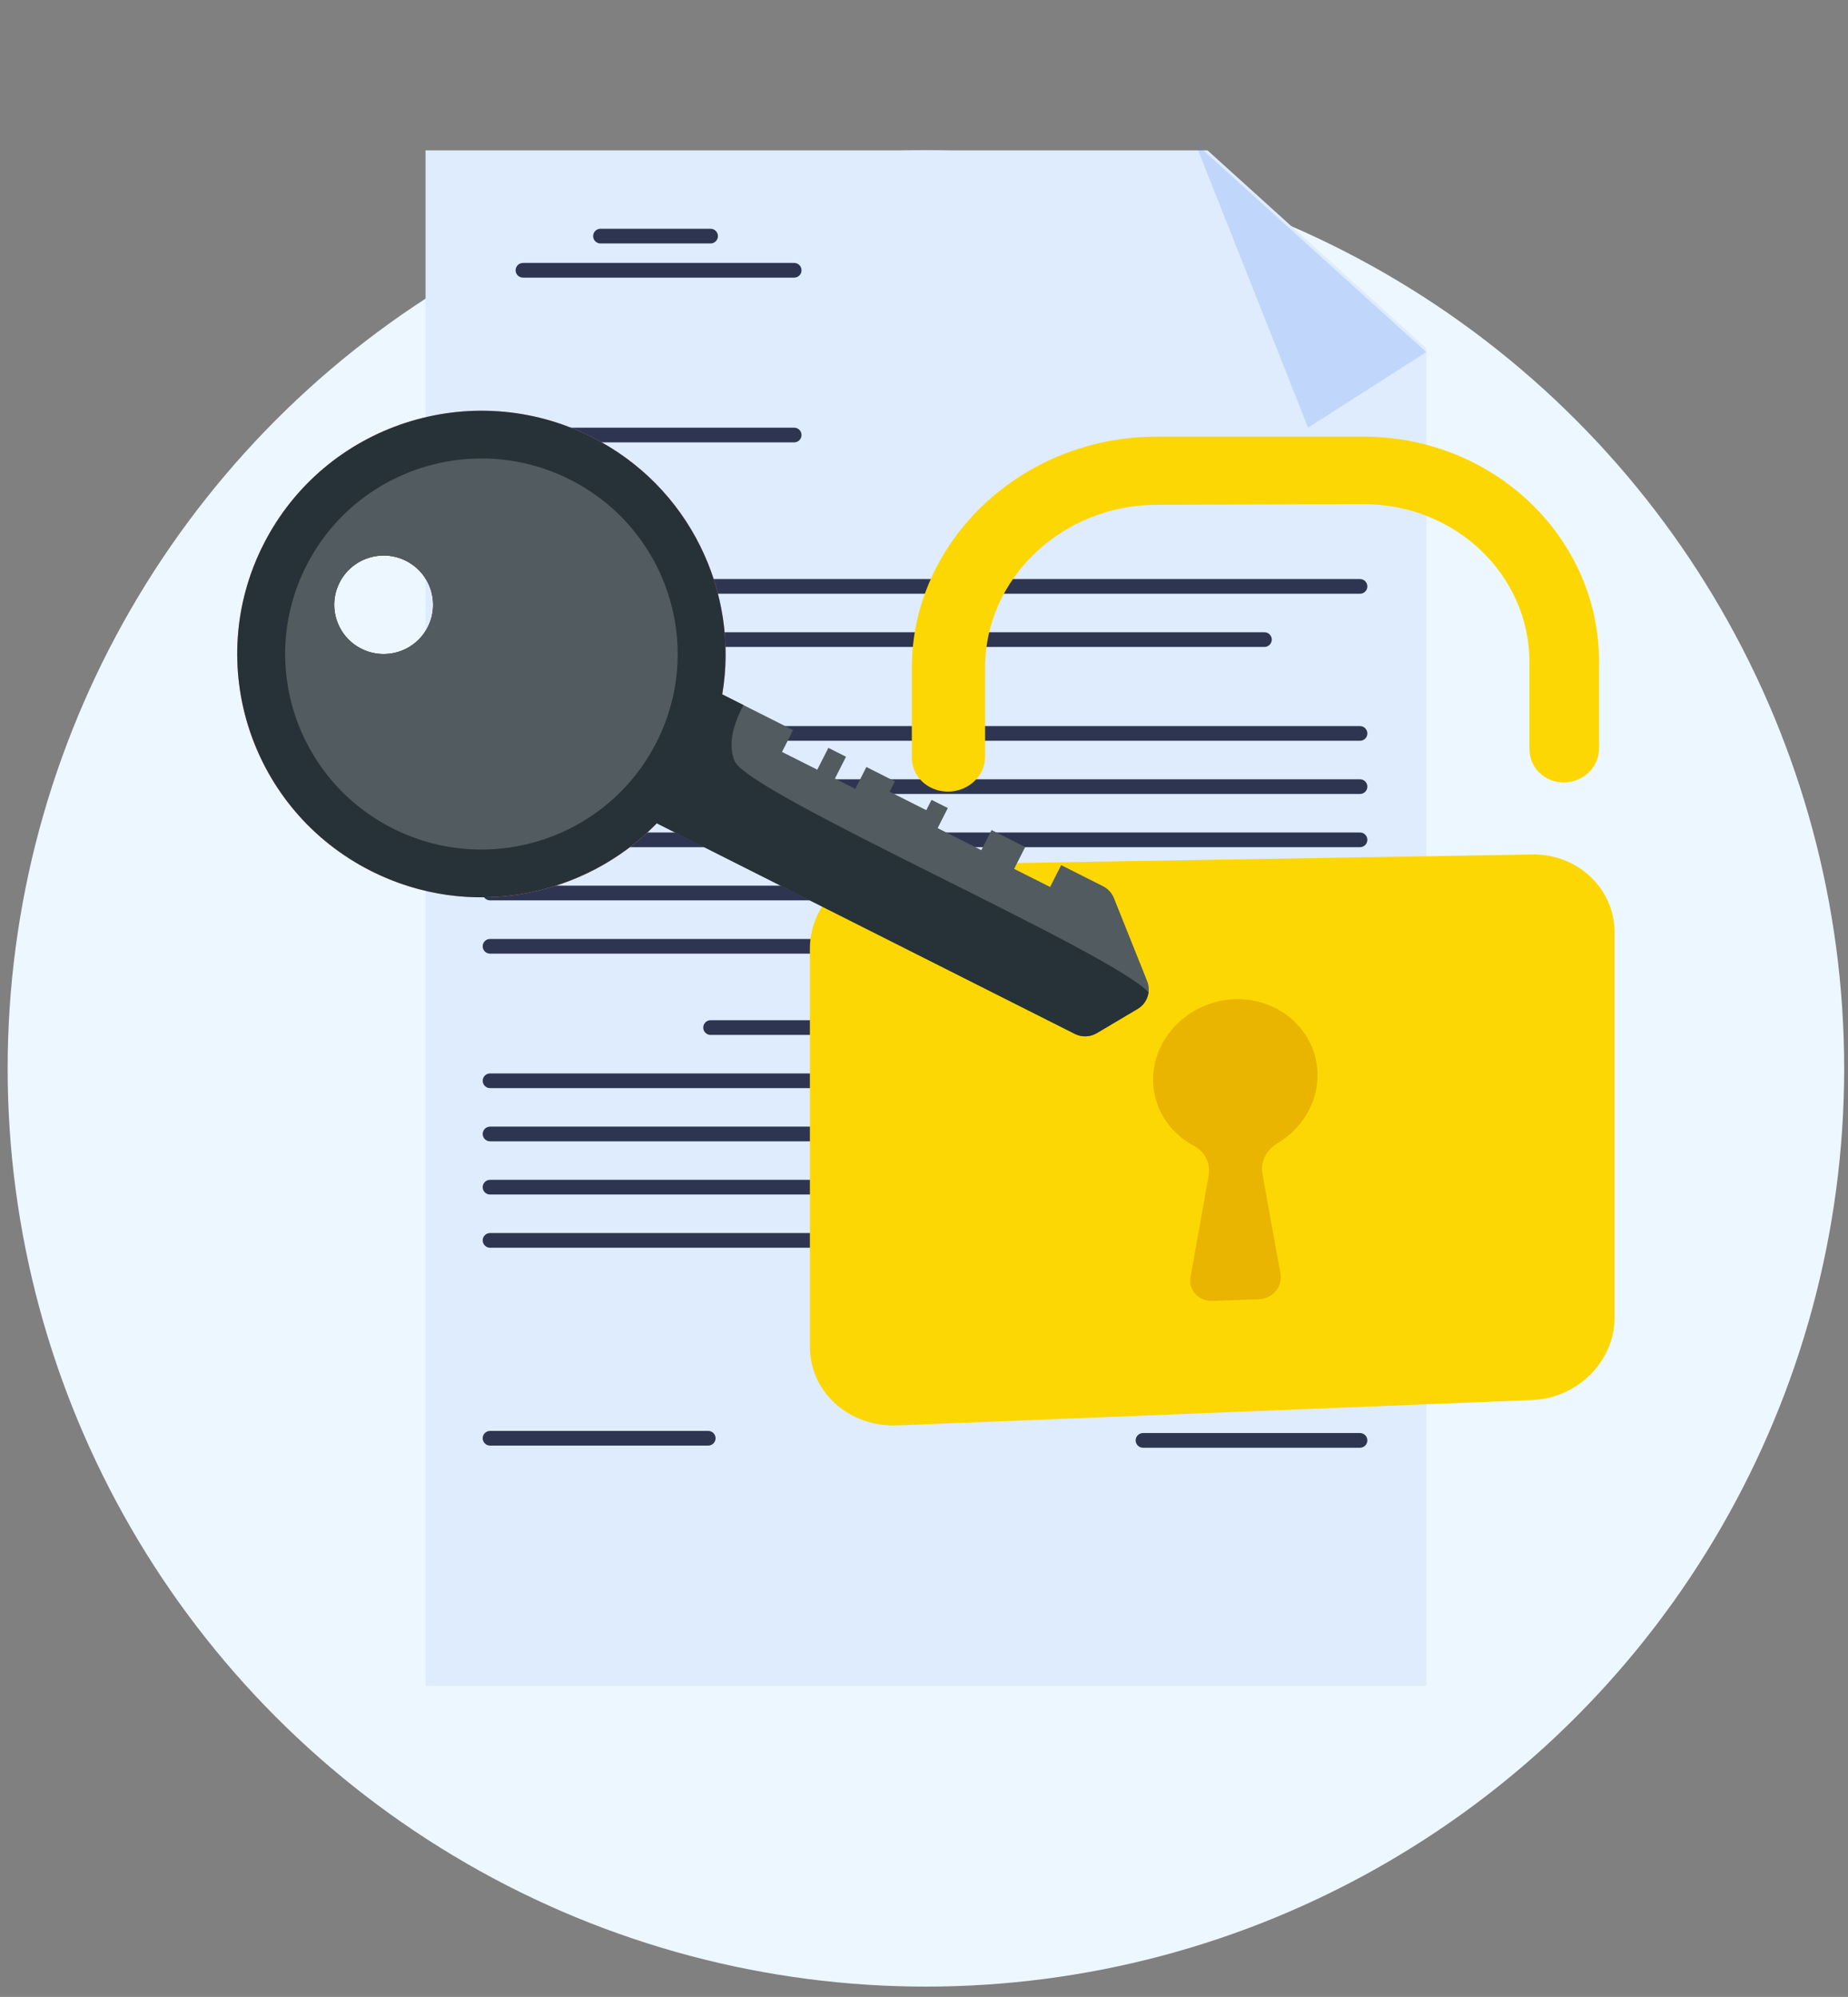 <svg width="161" height="174" viewBox="0 0 161 174" fill="none" xmlns="http://www.w3.org/2000/svg">
<rect x="0" y="0" width="161" height="174" fill="#808080" stroke="none"/>
<circle cx="80.667" cy="93.103" r="80" fill="#EDF7FF"/>
<path d="M37.073 146.897V13.103H105.203L124.261 30.343V146.897H37.073Z" fill="#DFECFD"/>
<path opacity="0.2" d="M104.131 12.467L124.261 30.677L113.962 37.265L104.131 12.467Z" fill="#4983F6"/>
<path d="M99.58 124.868H118.486C118.838 124.868 119.126 125.156 119.126 125.508C119.126 125.86 118.838 126.149 118.486 126.149H99.58C99.228 126.149 98.94 125.86 98.94 125.508C98.94 125.156 99.228 124.868 99.58 124.868Z" fill="#2E3551"/>
<path d="M108.188 121.167H118.486C118.838 121.167 119.126 121.455 119.126 121.807C119.126 122.16 118.838 122.448 118.486 122.448H108.188C107.836 122.448 107.548 122.16 107.548 121.807C107.548 121.455 107.836 121.167 108.188 121.167Z" fill="#2E3551"/>
<path d="M42.693 124.683H61.702C62.054 124.683 62.343 124.971 62.343 125.323C62.343 125.675 62.054 125.963 61.702 125.963H42.693C42.341 125.963 42.053 125.675 42.053 125.323C42.053 124.971 42.341 124.683 42.693 124.683Z" fill="#2E3551"/>
<path d="M99.58 112.076H118.486C118.838 112.076 119.126 112.364 119.126 112.716C119.126 113.068 118.838 113.356 118.486 113.356H99.58C99.228 113.356 98.94 113.068 98.94 112.716C98.94 112.364 99.228 112.076 99.58 112.076Z" fill="#2E3551"/>
<path d="M42.693 107.44H110.16C110.512 107.44 110.8 107.728 110.8 108.08C110.8 108.432 110.512 108.72 110.16 108.72H42.693C42.341 108.72 42.053 108.432 42.053 108.08C42.053 107.728 42.341 107.44 42.693 107.44Z" fill="#2E3551"/>
<path d="M42.693 102.804H118.486C118.838 102.804 119.126 103.092 119.126 103.444C119.126 103.797 118.838 104.085 118.486 104.085H42.693C42.341 104.085 42.053 103.797 42.053 103.444C42.053 103.092 42.341 102.804 42.693 102.804Z" fill="#2E3551"/>
<path d="M42.693 98.169H118.486C118.838 98.169 119.126 98.457 119.126 98.809C119.126 99.161 118.838 99.45 118.486 99.45H42.693C42.341 99.45 42.053 99.161 42.053 98.809C42.053 98.457 42.341 98.169 42.693 98.169Z" fill="#2E3551"/>
<path d="M42.693 93.533H118.486C118.838 93.533 119.126 93.821 119.126 94.173C119.126 94.525 118.838 94.814 118.486 94.814H42.693C42.341 94.814 42.053 94.525 42.053 94.173C42.053 93.821 42.341 93.533 42.693 93.533Z" fill="#2E3551"/>
<path d="M61.907 88.897H118.486C118.838 88.897 119.126 89.185 119.126 89.538C119.126 89.89 118.838 90.178 118.486 90.178H61.907C61.555 90.178 61.267 89.89 61.267 89.538C61.267 89.185 61.555 88.897 61.907 88.897Z" fill="#2E3551"/>
<path d="M42.693 81.816H110.16C110.512 81.816 110.8 82.104 110.8 82.456C110.8 82.808 110.512 83.096 110.16 83.096H42.693C42.341 83.096 42.053 82.808 42.053 82.456C42.053 82.104 42.341 81.816 42.693 81.816Z" fill="#2E3551"/>
<path d="M42.693 77.174H118.486C118.838 77.174 119.126 77.462 119.126 77.814C119.126 78.166 118.838 78.454 118.486 78.454H42.693C42.341 78.454 42.053 78.166 42.053 77.814C42.053 77.462 42.341 77.174 42.693 77.174Z" fill="#2E3551"/>
<path d="M42.693 72.538H118.486C118.838 72.538 119.126 72.826 119.126 73.179C119.126 73.531 118.838 73.819 118.486 73.819H42.693C42.341 73.819 42.053 73.531 42.053 73.179C42.053 72.826 42.341 72.538 42.693 72.538Z" fill="#2E3551"/>
<path d="M42.693 67.903H118.486C118.838 67.903 119.126 68.191 119.126 68.543C119.126 68.895 118.838 69.183 118.486 69.183H42.693C42.341 69.183 42.053 68.895 42.053 68.543C42.053 68.191 42.341 67.903 42.693 67.903Z" fill="#2E3551"/>
<path d="M61.907 63.267H118.486C118.838 63.267 119.126 63.555 119.126 63.907C119.126 64.26 118.838 64.548 118.486 64.548H61.907C61.555 64.548 61.267 64.26 61.267 63.907C61.267 63.555 61.555 63.267 61.907 63.267Z" fill="#2E3551"/>
<path d="M42.693 55.091H110.16C110.512 55.091 110.8 55.379 110.8 55.731C110.8 56.084 110.512 56.372 110.16 56.372H42.693C42.341 56.372 42.053 56.084 42.053 55.731C42.053 55.379 42.341 55.091 42.693 55.091Z" fill="#2E3551"/>
<path d="M61.907 50.455H118.486C118.838 50.455 119.126 50.743 119.126 51.095C119.126 51.447 118.838 51.736 118.486 51.736H61.907C61.555 51.736 61.267 51.447 61.267 51.095C61.267 50.743 61.555 50.455 61.907 50.455Z" fill="#2E3551"/>
<path d="M45.561 37.265H69.191C69.543 37.265 69.831 37.553 69.831 37.906C69.831 38.258 69.543 38.546 69.191 38.546H45.561C45.209 38.546 44.921 38.258 44.921 37.906C44.921 37.553 45.209 37.265 45.561 37.265Z" fill="#2E3551"/>
<path d="M45.561 22.911H69.191C69.543 22.911 69.831 23.199 69.831 23.551C69.831 23.903 69.543 24.191 69.191 24.191H45.561C45.209 24.191 44.921 23.903 44.921 23.551C44.921 23.199 45.209 22.911 45.561 22.911Z" fill="#2E3551"/>
<path d="M52.313 19.933H61.907C62.259 19.933 62.547 20.221 62.547 20.573C62.547 20.926 62.259 21.214 61.907 21.214H52.313C51.961 21.214 51.673 20.926 51.673 20.573C51.673 20.221 51.961 19.933 52.313 19.933Z" fill="#2E3551"/>
<path d="M133.486 74.455L78.192 75.371C73.983 75.441 70.559 78.702 70.559 82.654V117.354C70.559 121.307 73.983 124.374 78.192 124.206L133.486 121.993C137.458 121.834 140.667 118.609 140.667 114.789V81.253C140.667 77.433 137.458 74.39 133.486 74.456V74.455Z" fill="#FDD703"/>
<path d="M136.285 68.179C134.61 68.204 133.25 66.916 133.25 65.303V57.708C133.25 50.089 126.783 43.91 118.777 43.932L100.764 43.985C92.552 44.009 85.822 50.371 85.822 58.167V65.939C85.822 67.591 84.397 68.95 82.635 68.976C80.87 69.003 79.438 67.681 79.438 66.025V58.229C79.438 47.101 89.059 38.047 100.764 38.047H118.777C130.151 38.047 139.311 46.841 139.311 57.649V65.221C139.311 66.829 137.957 68.154 136.285 68.178V68.179Z" fill="#FDD703"/>
<path d="M114.785 93.686C114.785 89.83 111.406 86.802 107.3 87.08C103.668 87.327 100.664 90.225 100.469 93.684C100.317 96.369 101.798 98.691 104.048 99.864C105.006 100.364 105.482 101.416 105.295 102.457L103.717 111.285C103.516 112.409 104.422 113.397 105.616 113.354L109.673 113.21C110.86 113.167 111.761 112.119 111.562 111.013L109.984 102.266C109.796 101.223 110.34 100.187 111.3 99.615C113.387 98.371 114.785 96.165 114.785 93.684V93.686Z" fill="#E9B500"/>
<path d="M51.828 54.917L69.094 63.616L68.129 65.519L71.203 67.068L72.169 65.165L73.706 65.94L72.74 67.843L74.515 68.737L75.481 66.834L77.964 68.085L77.506 68.986L80.699 70.595L81.157 69.694L82.576 70.409L81.687 72.159L85.496 74.079L86.385 72.328L89.317 73.806L88.351 75.709L91.485 77.288L92.451 75.385L96.099 77.223C96.53 77.44 96.865 77.806 97.045 78.253L99.939 85.483C100.3 86.384 99.95 87.412 99.113 87.909L95.551 90.024C94.968 90.37 94.249 90.394 93.645 90.09L49.675 67.937L51.826 54.917H51.828Z" fill="#515B60"/>
<path d="M32.344 75.903C42.828 81.185 55.623 76.998 60.923 66.552C66.224 56.105 62.022 43.355 51.538 38.074C41.055 32.792 28.26 36.979 22.96 47.425C17.659 57.871 21.861 70.621 32.344 75.903ZM31.482 56.528C29.36 55.459 28.509 52.876 29.582 50.761C30.655 48.646 33.246 47.798 35.369 48.867C37.492 49.936 38.343 52.519 37.27 54.634C36.197 56.749 33.605 57.597 31.482 56.528Z" fill="url(#paint0_linear_0_2454)"/>
<path d="M57.222 71.739L93.645 90.09C94.251 90.394 94.97 90.37 95.552 90.024L99.114 87.91C99.652 87.591 99.985 87.052 100.061 86.468C96.742 82.885 65.186 69.154 64.006 66.328C63.586 65.322 63.514 63.8 64.772 61.439L62.922 60.507C64.43 51.593 60.059 42.367 51.538 38.074C41.055 32.792 28.26 36.979 22.96 47.425C17.659 57.871 21.861 70.621 32.344 75.903C40.864 80.196 50.913 78.233 57.223 71.739H57.222ZM35.369 48.868C37.492 49.937 38.343 52.52 37.27 54.635C36.197 56.75 33.605 57.598 31.482 56.529C29.36 55.459 28.509 52.877 29.582 50.762C30.655 48.647 33.246 47.799 35.369 48.868Z" fill="#263238"/>
<path d="M34.227 72.191C42.653 76.436 52.938 73.071 57.198 64.675C61.458 56.279 58.081 46.031 49.655 41.786C41.229 37.541 30.945 40.906 26.685 49.302C22.425 57.698 25.802 67.946 34.227 72.191ZM31.482 56.528C29.36 55.459 28.509 52.876 29.582 50.761C30.655 48.646 33.246 47.798 35.369 48.867C37.492 49.936 38.343 52.519 37.27 54.634C36.197 56.749 33.605 57.597 31.482 56.528Z" fill="#515B60"/>
<defs>
<linearGradient id="paint0_linear_0_2454" x1="17.233" y1="55.152" x2="128.422" y2="63.5" gradientUnits="userSpaceOnUse">
<stop stop-color="#FF9085"/>
<stop offset="1" stop-color="#FB6FBB"/>
</linearGradient>
</defs>
</svg>
